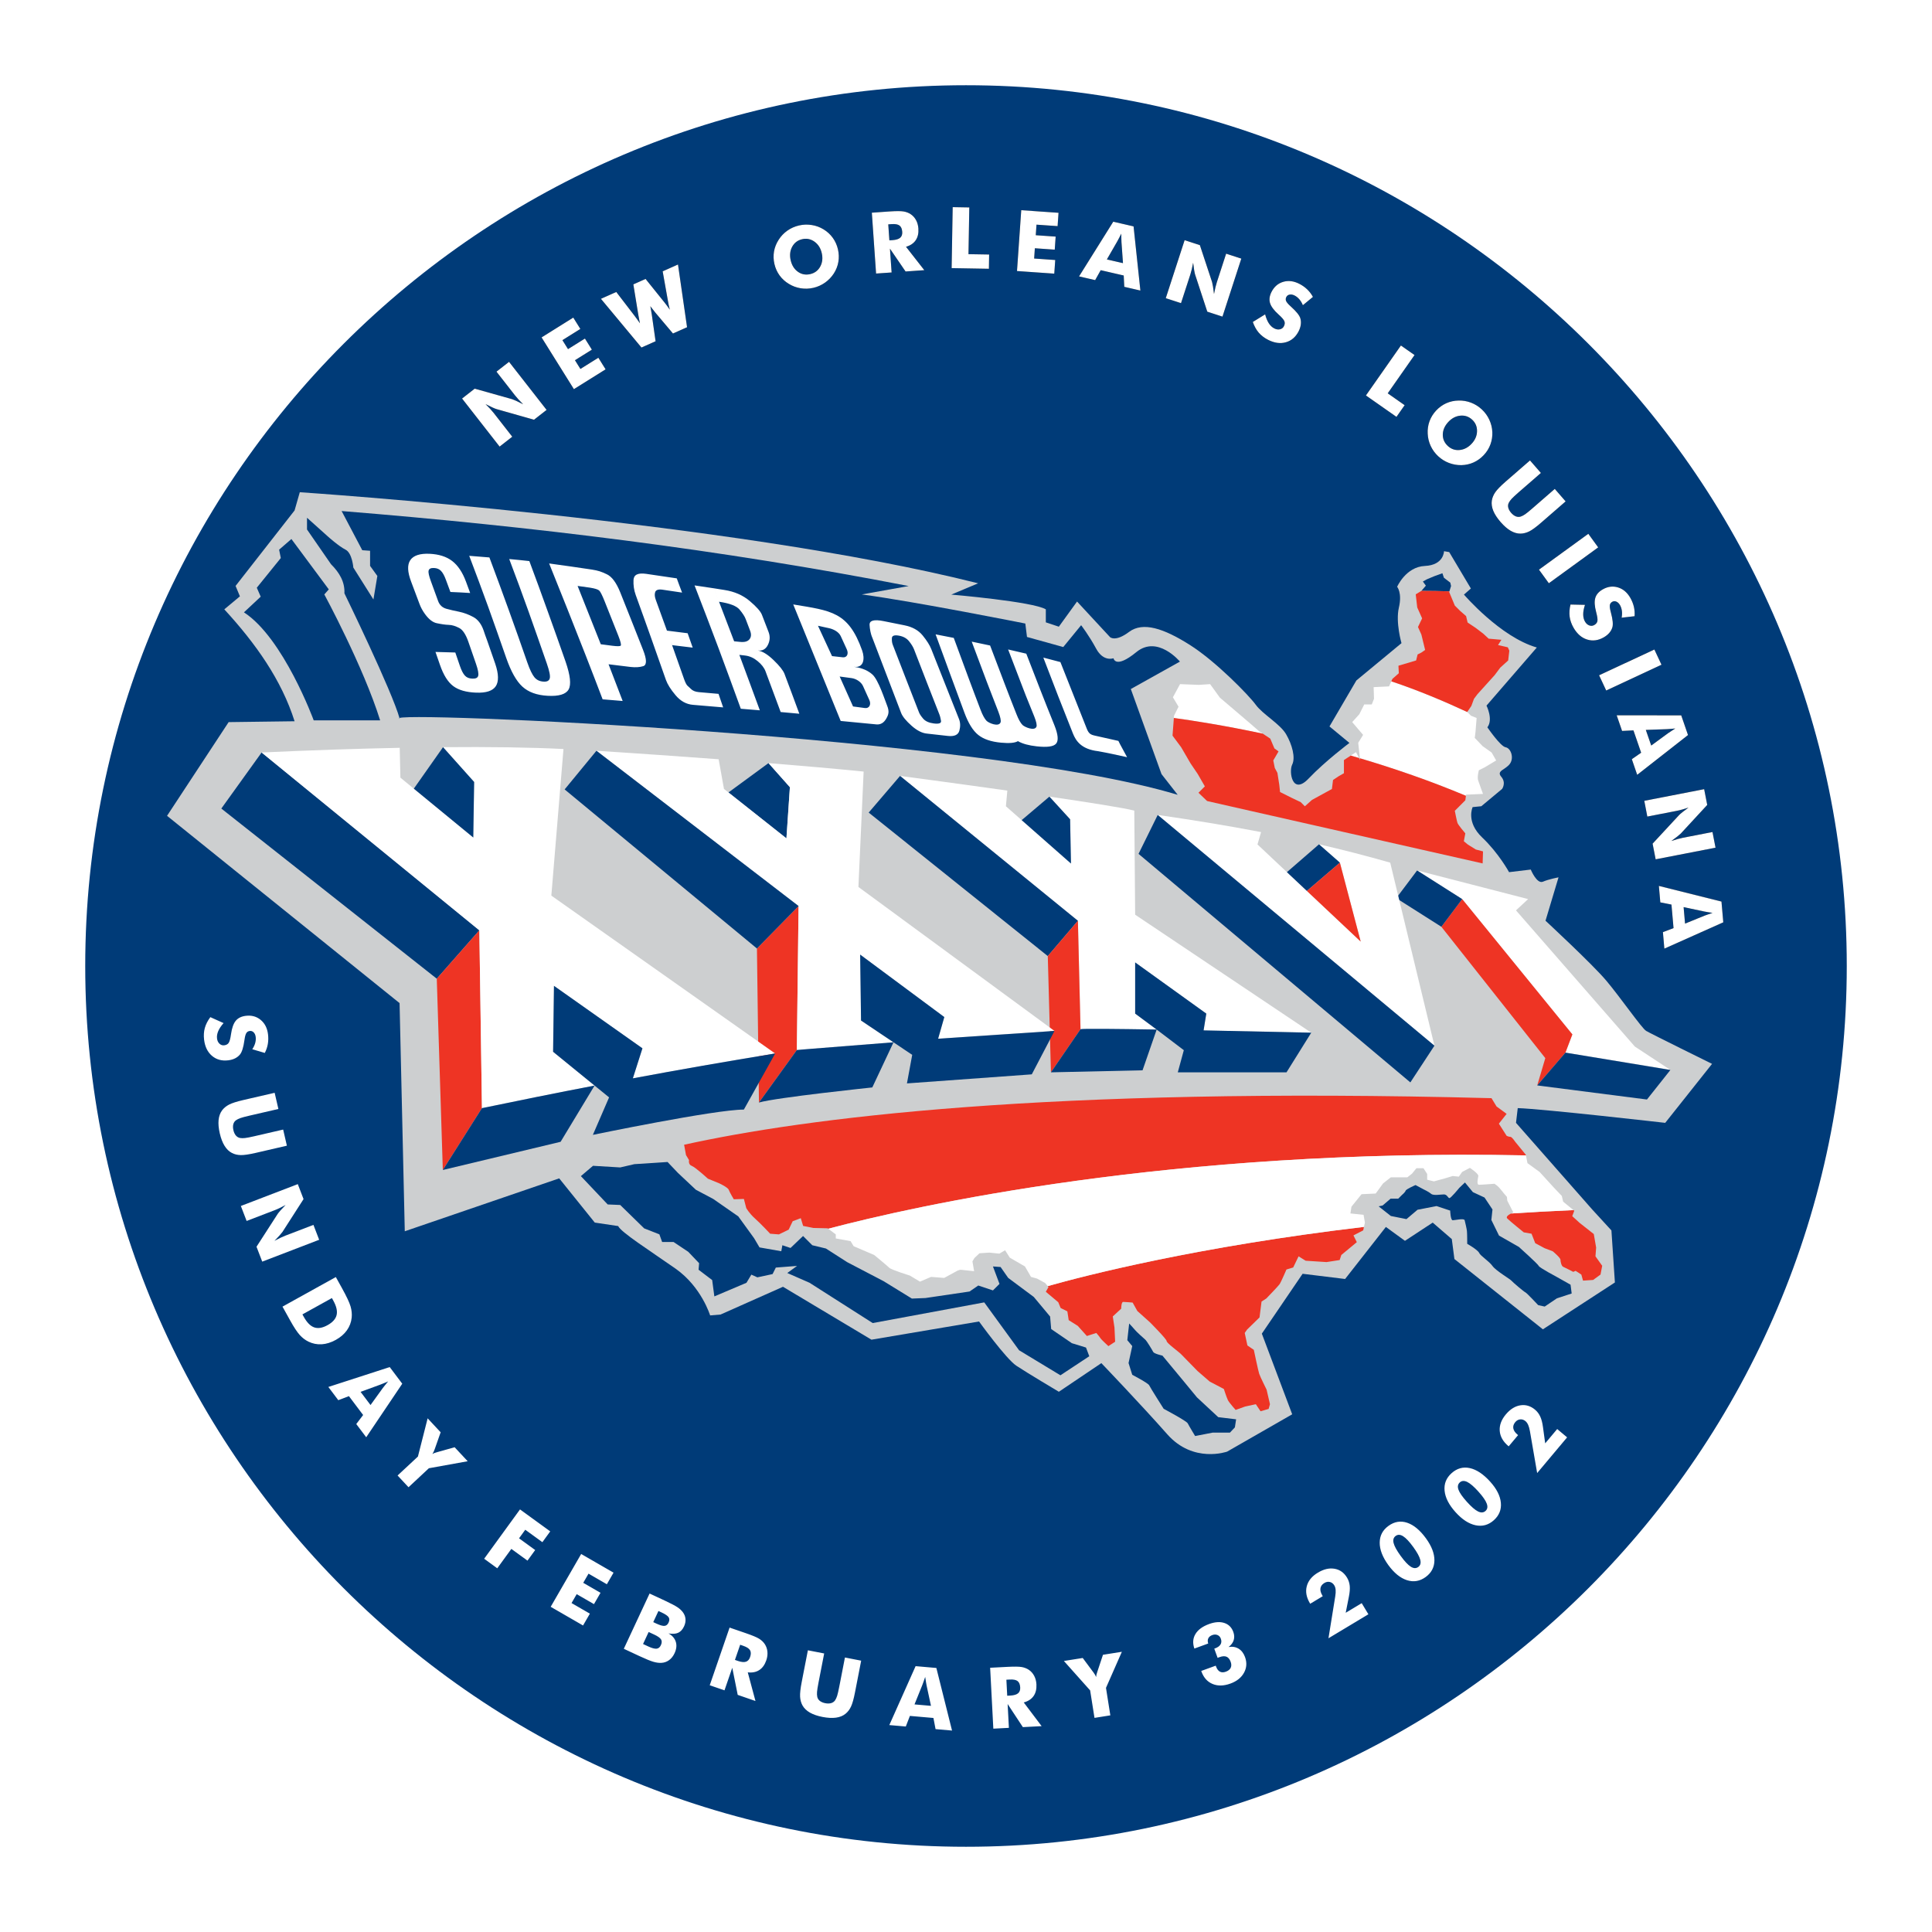 <?xml version="1.0" encoding="utf-8"?>
<!-- Generator: Adobe Illustrator 13.0.0, SVG Export Plug-In . SVG Version: 6.00 Build 14948)  -->
<!DOCTYPE svg PUBLIC "-//W3C//DTD SVG 1.0//EN" "http://www.w3.org/TR/2001/REC-SVG-20010904/DTD/svg10.dtd">
<svg version="1.0" id="Layer_1" xmlns="http://www.w3.org/2000/svg" xmlns:xlink="http://www.w3.org/1999/xlink" x="0px" y="0px"
	 width="192.756px" height="192.756px" viewBox="0 0 192.756 192.756" enable-background="new 0 0 192.756 192.756"
	 xml:space="preserve">
<g>
	<polygon fill-rule="evenodd" clip-rule="evenodd" fill="#FFFFFF" points="0,0 192.756,0 192.756,192.756 0,192.756 0,0 	"/>
	<path fill-rule="evenodd" clip-rule="evenodd" fill="#003B78" d="M96.378,8.504c48.4,0,87.874,39.474,87.874,87.874
		c0,48.399-39.474,87.874-87.874,87.874c-48.4,0-87.874-39.475-87.874-87.874C8.504,47.978,47.978,8.504,96.378,8.504L96.378,8.504
		L96.378,8.504z"/>
	<path fill-rule="evenodd" clip-rule="evenodd" fill="#CDCFD0" d="M22.379,60.795l1.558-1.298l-0.433-1.039l5.886-7.53l0.52-1.818
		c0,0,43.014,2.856,67.681,9.088l-2.683,1.125c0,0,8.136,0.692,9.434,1.471v1.298l1.299,0.433l1.816-2.51l3.289,3.549
		c0,0,0.52,0.519,1.903-0.52c1.386-1.039,3.463-0.346,6.06,1.298s5.885,5.02,6.578,5.972c0.692,0.952,2.423,1.904,3.028,2.942
		c0.606,1.039,0.952,2.337,0.606,3.03c-0.346,0.692,0,3.116,1.645,1.385s4.067-3.549,4.067-3.549l-1.99-1.645l2.683-4.587
		l4.501-3.722c0,0-0.605-2.077-0.26-3.548s-0.174-2.077-0.174-2.077s0.866-1.991,2.77-2.078c1.905-0.086,1.905-1.471,1.905-1.471
		l0.519,0.086l2.164,3.635l-0.692,0.606c0,0,3.635,4.241,7.27,5.28l-5.02,5.798c0,0,0.692,1.385,0.087,2.164
		c0,0,1.298,1.904,1.817,1.99c0.519,0.087,0.866,1.039,0.433,1.645c-0.433,0.606-1.385,0.693-0.865,1.298
		c0.519,0.606,0.086,1.212,0.086,1.212l-2.076,1.73l-0.866,0.087c0,0-0.692,1.471,0.951,3.029c1.645,1.558,2.684,3.461,2.684,3.461
		l2.164-0.259c0,0,0.605,1.471,1.212,1.211c0.605-0.259,1.558-0.433,1.558-0.433l-1.298,4.327c0,0,4.673,4.328,6.058,5.972
		c1.386,1.645,3.549,4.76,3.981,5.02s6.577,3.289,6.577,3.289l-4.673,5.885c0,0-12.117-1.385-14.713-1.471l-0.174,1.471l7.616,8.656
		l1.904,2.076l0.347,5.193l-7.184,4.674l-8.828-7.012l-0.26-1.99l-1.904-1.645l-2.77,1.818l-1.903-1.385l-4.068,5.193l-4.241-0.52
		l-4.067,5.973l3.029,8.047l-6.491,3.723c0,0-3.375,1.211-5.973-1.73c-2.597-2.943-6.577-7.098-6.577-7.098l-4.24,2.857
		c0,0-3.203-1.906-4.241-2.598s-3.722-4.414-3.722-4.414l-10.732,1.816l-8.828-5.279l-6.231,2.771l-1.039,0.086
		c0,0-0.864-2.857-3.461-4.674c-2.597-1.818-5.453-3.635-5.712-4.24l-2.336-0.348l-3.549-4.412l-15.406,5.279l-0.52-22.764
		L16.667,81.394l6.145-9.348l6.578-0.086C28.091,67.849,25.523,64.213,22.379,60.795L22.379,60.795L22.379,60.795z"/>
	<path fill-rule="evenodd" clip-rule="evenodd" fill="#003B78" d="M31.3,71.872c0,0-3.007-8.209-6.961-10.778l1.671-1.564
		l-0.389-0.894l2.394-2.96l-0.167-0.837l1.225-1.062l3.73,5.026l-0.445,0.502c0,0,3.898,7.205,5.569,12.566H31.3L31.3,71.872
		L31.3,71.872z"/>
	<path fill-rule="evenodd" clip-rule="evenodd" fill="#003B78" d="M34.362,59.195c0,0,4.79,9.829,5.513,12.509
		c-2.141-0.856,58.15,1.707,77.623,7.595l-1.614-2.066l-3.062-8.489l4.899-2.736c0,0-2.228-2.681-4.344-0.95
		s-2.283,0.615-2.283,0.615s-1.002,0.391-1.726-0.95c-0.725-1.34-1.504-2.346-1.504-2.346l-1.782,2.178l-3.619-1.005l-0.167-1.34
		c0,0-10.915-2.178-16.316-2.904l4.678-0.837c-18.859-3.667-37.717-5.96-56.575-7.483l2.06,3.909l0.78,0.056v1.508l0.725,1.005
		l-0.391,2.346l-2.005-3.184c0,0-0.111-1.452-0.779-1.787c-0.668-0.335-1.727-1.285-1.727-1.285l-2.116-1.898v1.172l2.394,3.463
		C33.862,57.128,34.418,58.06,34.362,59.195L34.362,59.195L34.362,59.195z"/>
	<path fill-rule="evenodd" clip-rule="evenodd" fill="#FFFFFF" d="M141.384,86.846l4.5,2.856l10.992,13.5l-0.692,1.818
		c0,0,9.693,1.559,10.472,1.73l-3.548-2.336L151.25,90.827l1.212-1.125L141.384,86.846L141.384,86.846L141.384,86.846z"/>
	<polygon fill-rule="evenodd" clip-rule="evenodd" fill="#EE3424" points="143.806,92.465 145.884,89.703 156.876,103.203 
		156.184,105.021 153.368,108.293 154.176,105.57 143.806,92.465 143.806,92.465 	"/>
	<polygon fill-rule="evenodd" clip-rule="evenodd" fill="#003B78" points="141.384,86.846 139.306,89.609 143.806,92.465 
		145.884,89.703 141.384,86.846 141.384,86.846 	"/>
	<polygon fill-rule="evenodd" clip-rule="evenodd" fill="#003B78" points="166.655,106.752 156.184,105.021 153.368,108.293 
		164.317,109.699 166.655,106.752 166.655,106.752 	"/>
	<polygon fill-rule="evenodd" clip-rule="evenodd" fill="#003B78" points="57.954,117.342 60.63,120.168 61.879,120.221 
		64.268,122.555 65.788,123.152 66.06,123.912 67.199,123.912 68.666,124.891 69.751,126.029 69.697,126.682 71.054,127.713 
		71.271,129.342 74.475,127.984 74.963,127.17 75.56,127.441 77.08,127.115 77.405,126.465 79.523,126.301 78.546,127.008 
		80.772,127.984 87.07,132.002 98.198,129.939 101.674,134.717 105.799,137.213 108.678,135.312 108.351,134.445 106.939,134.01 
		104.877,132.6 104.769,131.35 103.14,129.396 100.588,127.496 99.828,126.41 99.067,126.355 99.719,128.094 99.067,128.744 
		97.602,128.256 96.733,128.854 92.335,129.504 90.979,129.559 88.155,127.822 84.518,125.922 82.4,124.564 81.043,124.238 
		80.121,123.316 78.872,124.51 78.057,124.238 77.949,124.836 75.777,124.455 75.234,123.533 73.66,121.361 71.163,119.623 
		69.425,118.701 67.634,117.018 66.602,115.932 63.291,116.148 61.879,116.475 59.165,116.312 57.954,117.342 57.954,117.342 	"/>
	<path fill-rule="evenodd" clip-rule="evenodd" fill="#003B78" d="M112.657,132.045l-0.185,1.664l0.492,0.588l-0.369,1.695
		l0.369,1.172c0,0,1.599,0.832,1.691,1.049c0.092,0.215,1.445,2.344,1.445,2.344s2.275,1.203,2.398,1.449
		c0.123,0.248,0.738,1.266,0.738,1.266l1.753-0.34h1.723l0.492-0.523l0.123-0.803l-1.784-0.217l-2.122-1.973l-1.322-1.604
		l-2.122-2.561c0,0-0.83-0.184-0.923-0.369c-0.092-0.186-0.646-1.111-0.799-1.234s-0.893-0.801-1.015-0.957
		C113.118,132.537,112.657,132.045,112.657,132.045L112.657,132.045L112.657,132.045z"/>
	<path fill-rule="evenodd" clip-rule="evenodd" fill="#003B78" d="M137.547,120.357l1.218,0.963l1.558,0.312l1.105-0.936
		l1.897-0.367l1.36,0.453c0,0,0.027,0.963,0.254,0.963c0.228,0,1.133-0.227,1.19,0c0.057,0.227,0.197,0.82,0.227,1.076
		c0.028,0.256,0.028,1.275,0.028,1.275s1.048,0.594,1.189,0.904c0.142,0.312,0.991,0.824,1.331,1.305s1.757,1.303,1.897,1.473
		c0.143,0.17,1.247,1.105,1.389,1.162c0.141,0.057,1.274,1.273,1.274,1.273l0.651,0.143l1.218-0.822l1.473-0.482l-0.112-0.877
		l-1.36-0.766c0,0-1.756-0.934-1.812-1.104s-1.982-1.898-1.982-1.898l-1.983-1.133l-0.764-1.557l0.112-1.049l-0.793-1.189
		l-1.161-0.539l-0.793-0.963l-0.567,0.539c0,0-0.849,1.047-0.99,1.02c-0.143-0.029-0.228-0.369-0.539-0.369
		c-0.311,0-1.047,0.143-1.273-0.057c-0.228-0.199-0.766-0.453-0.766-0.453l-0.794-0.424c0,0-0.934,0.396-0.99,0.566
		s-0.368,0.424-0.368,0.424l-0.369,0.369h-0.764l-0.794,0.68L137.547,120.357L137.547,120.357L137.547,120.357z"/>
	<path fill-rule="evenodd" clip-rule="evenodd" fill="#EE3424" d="M68.254,114.211l0.188,1.029l0.303,0.506
		c0,0-0.101,0.438,0.269,0.572c0.369,0.135,1.611,1.279,1.611,1.279l1.075,0.438c0,0,0.907,0.406,1.008,0.674
		c0.1,0.27,0.503,0.943,0.503,0.943l1.007-0.033l0.235,0.91c0,0,0.302,0.537,0.873,1.043s1.512,1.516,1.512,1.516l0.873,0.068
		l0.974-0.473l0.403-0.842l0.806-0.303l0.235,0.773l1.007,0.203l1.444,0.033l0.057,0.043c8.601-2.271,34.177-8.041,69.605-7.318
		l-0.013-0.066l-1.074-1.312c0,0-0.303-0.473-0.471-0.473c-0.167,0-0.368-0.102-0.368-0.102l-0.773-1.211l0.773-0.977l-1.008-0.742
		l-0.499-0.824C104.267,108.396,80.213,111.572,68.254,114.211L68.254,114.211L68.254,114.211z"/>
	<path fill-rule="evenodd" clip-rule="evenodd" fill="#EE3424" d="M104.533,128.316l0.077,0.094l-0.269,0.471l1.242,1.043
		l0.235,0.574l0.672,0.336l0.134,0.877l0.907,0.572l0.906,1.01l0.94-0.303c0,0,0.302,0.336,0.403,0.506
		c0.101,0.168,0.806,0.807,0.806,0.807l0.672-0.438l-0.067-1.414l-0.168-1.111l0.84-0.775c0,0,0-0.674,0.201-0.674
		s0.94,0.068,0.94,0.068l0.47,0.842l1.242,1.111c0,0,1.68,1.684,1.68,1.885c0,0.203,1.142,1.012,1.444,1.314
		s1.646,1.684,1.646,1.684l1.209,1.045l1.41,0.74c0,0,0.27,0.842,0.403,1.111c0.135,0.27,0.772,0.977,0.772,0.977l0.94-0.336
		l1.074-0.236l0.471,0.707l0.806-0.234l0.134-0.473l-0.335-1.447c0,0-0.638-1.281-0.739-1.584c-0.101-0.303-0.537-2.391-0.537-2.391
		l-0.639-0.438l-0.268-1.246l0.234-0.338l1.242-1.211l0.202-1.584l0.47-0.303c0,0,1.209-1.246,1.344-1.447
		c0.133-0.203,0.671-1.449,0.671-1.449l0.673-0.203l0.536-1.111l0.705,0.439l2.083,0.135l1.31-0.203l0.167-0.506l1.545-1.279
		l-0.335-0.674l0.973-0.504l0.075-0.344C119.458,124.373,108.29,127.256,104.533,128.316L104.533,128.316L104.533,128.316
		L104.533,128.316z M150.759,121.07c-0.237,0.121-0.553,0.324-0.376,0.502c0.269,0.27,1.646,1.381,1.646,1.381l0.772,0.135
		l0.369,0.943l0.94,0.504l0.806,0.305c0,0,0.772,0.639,0.772,0.842s0.102,0.639,0.27,0.707c0.167,0.066,1.007,0.506,1.007,0.506
		l0.235-0.102l0.571,0.371l0.168,0.605l1.006-0.068l0.739-0.537l0.168-0.877l-0.672-0.943l0.067-0.875l-0.234-1.348l-1.41-1.111
		l-0.74-0.674l0.202-0.537l-0.079-0.066C154.857,120.824,152.781,120.939,150.759,121.07L150.759,121.07L150.759,121.07z"/>
	<path fill-rule="evenodd" clip-rule="evenodd" fill="#FFFFFF" d="M82.637,122.592l0.749,0.564v0.404l1.479,0.27l0.302,0.504
		l2.048,0.875c0,0,1.31,1.078,1.512,1.279c0.201,0.203,2.048,0.775,2.048,0.775l1.007,0.607l1.108-0.473l1.31,0.102l1.175-0.639
		c0,0,0.303-0.203,0.538-0.17c0.235,0.033,1.275,0.135,1.275,0.135l-0.168-0.977l0.202-0.338l0.503-0.471l0.974-0.066l1.008,0.102
		l0.57-0.338l0.47,0.74l1.512,0.877l0.604,1.043l0.604,0.168l0.807,0.439l0.258,0.311c3.757-1.061,14.925-3.943,31.551-5.908
		l0.094-0.432l-0.135-0.775l-1.31-0.135l0.102-0.672l1.007-1.248l1.411-0.066l0.737-1.01l0.772-0.607h1.646l0.472-0.369l0.436-0.539
		h0.705l0.369,0.572v0.572l0.672,0.168l1.108-0.303l0.772-0.234l0.604,0.066l0.335-0.473l0.772-0.404c0,0,0.874,0.574,0.84,0.811
		c-0.033,0.234-0.201,0.875,0.067,0.875s1.545-0.102,1.545-0.102s0.369,0.236,0.57,0.506c0.202,0.268,0.673,0.809,0.673,0.809
		l0.033,0.369l0.604,1.18c0,0-0.104,0.039-0.229,0.104c2.022-0.131,4.099-0.246,6.228-0.338l-1.028-0.844l-0.135-0.572l-0.772-0.809
		l-1.444-1.584l-1.209-0.875l-0.155-0.775C116.814,114.551,91.238,120.32,82.637,122.592L82.637,122.592L82.637,122.592z"/>
	<path fill-rule="evenodd" clip-rule="evenodd" fill="#FFFFFF" d="M117.115,71.631l0.018-0.225l0.45-0.9l-0.562-0.938l0.712-1.313
		l1.876,0.075l1.125-0.075l0.975,1.351l1.763,1.5l1.275,1.088l0.862,0.75l0.38,0.253C122.095,72.369,118.954,71.882,117.115,71.631
		L117.115,71.631L117.115,71.631L117.115,71.631z M134.766,75.384l0.52-0.34l0.304,0.581
		C135.313,75.543,135.039,75.463,134.766,75.384L134.766,75.384L134.766,75.384L134.766,75.384z M135.678,75.651l-0.168-1.544
		l0.487-0.788l-1.087-1.275l0.712-0.788l0.488-0.975h0.75l0.225-0.562l-0.037-1.163l1.537-0.075l0.228-0.504
		c2.713,0.906,5.364,2.031,7.58,3.061l0.369,0.369l0.562,0.225l-0.113,1.387l-0.074,0.601l0.787,0.825l0.9,0.638l0.449,0.788
		l-1.124,0.675l-0.601,0.3c0,0-0.188,0.675-0.074,1.013c0.111,0.337,0.487,1.35,0.487,1.35l-1.688,0.075l-0.016,0.114
		C142.689,77.898,139.094,76.664,135.678,75.651L135.678,75.651L135.678,75.651z"/>
	<path fill-rule="evenodd" clip-rule="evenodd" fill="#003B78" d="M144.608,58.996c-0.94-0.028-1.872-0.043-2.794-0.045l0.446-0.521
		l-0.3-0.413l0.412-0.225l0.713-0.3l0.824-0.3l0.15,0.45l0.639,0.488l0.074,0.337L144.608,58.996L144.608,58.996L144.608,58.996z"/>
	<path fill-rule="evenodd" clip-rule="evenodd" fill="#EE3424" d="M120.434,79.919l-0.863-0.825l0.638-0.637l-0.713-1.238
		l-0.712-1.05l-0.938-1.613l-0.863-1.162l0.133-1.763c1.839,0.251,4.979,0.737,8.873,1.565l0.745,0.498l0.413,0.975l0.413,0.3
		l-0.525,0.9l0.15,0.75l0.262,0.487l0.188,1.201l0.075,0.712l1.2,0.6l0.863,0.412l0.412,0.413l0.713-0.638l1.987-1.087l0.112-0.9
		l0.562-0.375l0.525-0.3v-1.312l0.681-0.447c0.273,0.079,0.548,0.159,0.823,0.241l0.108,0.207l-0.02-0.181
		c3.416,1.013,7.012,2.248,10.58,3.745l-0.06,0.448l-1.05,1.05c0,0,0.188,0.975,0.263,1.2c0.075,0.225,0.787,1.05,0.787,1.05
		l-0.149,0.787l0.412,0.338l0.787,0.487l0.714,0.188l-0.038,1.2C147.924,86.145,120.396,79.919,120.434,79.919L120.434,79.919
		L120.434,79.919L120.434,79.919z M138.812,67.977l0.11-0.246l0.638-0.562l-0.037-0.75l1.763-0.525l0.149-0.6l0.375-0.187
		l0.375-0.262l-0.375-1.538l-0.338-0.75l0.413-0.863l-0.487-1.088l-0.15-1.312l0.562-0.338l0.004-0.004
		c0.922,0.002,1.854,0.018,2.794,0.045l-0.022,0.071l0.562,1.351l0.525,0.525l0.6,0.525l0.15,0.638l0.787,0.525l0.788,0.6
		l0.525,0.488l1.274,0.112l-0.338,0.525l0.976,0.225l0.15,0.337l-0.112,0.975l-0.788,0.713l-0.562,0.75l-1.726,1.913l-0.337,0.45
		l-0.263,0.713l-0.412,0.6l0.006,0.007C144.177,70.007,141.525,68.882,138.812,67.977L138.812,67.977L138.812,67.977z"/>
	<path fill-rule="evenodd" clip-rule="evenodd" fill="#FFFFFF" d="M104.094,65.608l1.702,0.446l2.626,6.633
		c0.199,0.503,0.379,0.609,0.812,0.707l2.349,0.526c0.126,0.294,0.727,1.341,0.866,1.625c-0.982-0.218-1.906-0.421-2.883-0.597
		c-1.678-0.193-2.22-1.02-2.52-1.769c-0.487-1.22-0.974-2.452-1.461-3.7C105.09,68.212,104.592,66.919,104.094,65.608
		L104.094,65.608L104.094,65.608L104.094,65.608z M98.782,64.402c0.492,1.31,0.996,2.604,1.478,3.889
		c0.477,1.268,0.672,1.724,1.154,2.962c0.207,0.53,0.408,0.887,0.604,1.08c0.218,0.214,1.193,0.627,1.386,0.179
		c0.066-0.157-0.003-0.49-0.211-1.018c-0.476-1.21-0.678-1.634-1.147-2.875c-0.476-1.254-0.971-2.53-1.465-3.822
		c0.604,0.142,1.202,0.28,1.812,0.421c0.473,1.221,0.94,2.421,1.405,3.622c0.46,1.184,0.93,2.348,1.393,3.499
		c0.378,0.94,0.433,1.556,0.177,1.854c-0.256,0.3-0.899,0.384-1.938,0.269c-0.78-0.086-1.404-0.251-1.87-0.517
		c-0.309,0.184-0.88,0.228-1.694,0.151c-0.978-0.093-1.729-0.342-2.266-0.772c-0.539-0.432-0.988-1.169-1.372-2.199
		c-0.475-1.275-0.951-2.56-1.425-3.856c-0.479-1.311-0.971-2.641-1.458-3.979c0.604,0.119,1.202,0.236,1.812,0.354
		c0.499,1.359,1.003,2.706,1.49,4.038c0.485,1.323,0.69,1.821,1.175,3.113c0.211,0.564,0.422,0.933,0.61,1.125
		c0.223,0.225,1.208,0.637,1.393,0.156c0.061-0.161-0.009-0.521-0.217-1.067c-0.48-1.263-0.683-1.733-1.169-3.023
		c-0.492-1.307-0.991-2.632-1.49-3.97C97.562,64.144,98.179,64.275,98.782,64.402L98.782,64.402L98.782,64.402L98.782,64.402z
		 M92.52,73.195c-0.492-0.035-1.02-0.297-1.574-0.789c-0.557-0.496-0.904-0.921-1.039-1.274c-0.515-1.351-1.047-2.717-1.567-4.091
		c-0.526-1.389-1.068-2.79-1.609-4.206c0.093,0.262,0.194,0.522,0.295,0.78c-0.159-0.399-0.242-0.819-0.268-1.264
		c-0.024-0.447,0.441-0.575,1.401-0.381c0.692,0.14,1.385,0.28,2.078,0.417c0.787,0.157,1.395,0.491,1.819,1.014
		c0.419,0.515,0.706,0.97,0.859,1.362c0.467,1.193,0.935,2.369,1.401,3.538c0.459,1.155,0.912,2.299,1.364,3.438
		c0.14,0.353,0.151,0.742,0.036,1.162c-0.117,0.423-0.506,0.596-1.163,0.522C93.869,73.347,93.198,73.271,92.52,73.195L92.52,73.195
		L92.52,73.195L92.52,73.195z M91.683,71.057c0.058,0.164,0.194,0.377,0.418,0.639s0.578,0.422,1.061,0.483
		c0.527,0.066,0.765-0.023,0.722-0.266c-0.015-0.083-0.032-0.177-0.058-0.287c-0.024-0.107-0.052-0.214-0.093-0.321
		c-0.42-1.066-0.839-2.142-1.263-3.224c-0.427-1.089-0.846-2.195-1.277-3.296c-0.102-0.259-0.269-0.526-0.499-0.811
		c-0.231-0.287-0.556-0.469-0.975-0.549c-0.476-0.091-0.725-0.012-0.736,0.244c-0.01,0.251,0.014,0.466,0.08,0.639
		c0.439,1.145,0.885,2.284,1.321,3.413C90.814,68.837,91.256,69.954,91.683,71.057L91.683,71.057L91.683,71.057L91.683,71.057z
		 M69.296,58.407c0.635,0.089,1.278,0.186,1.928,0.288c0.34,0.888,0.683,1.783,1.018,2.66c0.336,0.88,0.679,1.758,1.003,2.628
		c0.188,0.02,0.376,0.034,0.578,0.057c0.217,0.024,0.412,0.016,0.57-0.024c0.159-0.041,0.279-0.119,0.369-0.221
		c0.191-0.221,0.22-0.515,0.064-0.903c-0.148-0.371-0.287-0.749-0.426-1.119c-0.056-0.15-0.132-0.294-0.238-0.454
		c-0.103-0.154-0.225-0.324-0.383-0.509c-0.304-0.358-0.988-0.621-2.042-0.775c-0.172-0.448-0.339-0.892-0.512-1.34
		c0.347,0.054,0.7,0.112,1.04,0.165c1.01,0.156,1.847,0.522,2.533,1.101c0.679,0.573,1.085,1.032,1.22,1.377
		c0.225,0.578,0.447,1.151,0.664,1.722c0.165,0.435,0.142,0.863-0.072,1.289c-0.212,0.422-0.548,0.608-1.018,0.553
		c0.456,0.055,0.983,0.375,1.588,0.957c0.6,0.576,0.959,1.034,1.09,1.376c0.505,1.331,0.996,2.66,1.479,3.974
		c-0.62-0.055-1.241-0.113-1.862-0.17c-0.498-1.339-1.004-2.693-1.509-4.056c-0.136-0.369-0.408-0.709-0.794-1.026
		c-0.385-0.316-0.793-0.503-1.249-0.556c-0.187-0.022-0.39-0.045-0.57-0.065c0.34,0.933,0.691,1.86,1.032,2.785
		c0.337,0.916,0.672,1.837,1.011,2.747c-0.643-0.051-1.271-0.103-1.898-0.156c-0.729-2.006-1.469-4.029-2.23-6.068
		C70.909,62.581,70.105,60.498,69.296,58.407L69.296,58.407L69.296,58.407L69.296,58.407z M46.814,55.454
		c0.678,0.055,1.343,0.108,2.014,0.162c0.65,1.762,1.315,3.515,1.935,5.259c0.616,1.734,1.249,3.467,1.84,5.2
		c0.261,0.763,0.516,1.258,0.722,1.503c0.213,0.253,0.505,0.403,0.901,0.428c0.354,0.022,0.553-0.085,0.621-0.318
		c0.07-0.236-0.027-0.728-0.288-1.479c-0.597-1.717-1.202-3.451-1.819-5.183c-0.624-1.747-1.271-3.499-1.935-5.25
		c0.664,0.057,1.343,0.131,2.007,0.203c0.634,1.694,1.248,3.38,1.848,5.055c0.597,1.67,1.198,3.329,1.769,4.982
		c0.469,1.362,0.572,2.29,0.302,2.77c-0.272,0.486-0.981,0.698-2.107,0.633c-1.076-0.062-1.9-0.363-2.505-0.914
		c-0.6-0.546-1.139-1.503-1.617-2.874c-0.583-1.675-1.176-3.367-1.783-5.056C48.107,58.873,47.464,57.171,46.814,55.454
		L46.814,55.454L46.814,55.454L46.814,55.454z M46.496,58.045c0.136,0.371,0.268,0.748,0.412,1.119
		c-0.657-0.041-1.307-0.078-1.971-0.103c-0.152-0.41-0.304-0.822-0.455-1.229c-0.152-0.414-0.317-0.708-0.498-0.889
		c-0.173-0.173-0.397-0.261-0.687-0.273c-0.317-0.013-0.488,0.074-0.533,0.258c-0.048,0.191,0.037,0.542,0.23,1.071
		c0.24,0.655,0.482,1.312,0.715,1.963c0.142,0.396,0.417,0.659,0.822,0.775c0.36,0.103,0.795,0.199,1.279,0.298
		c0.476,0.098,0.954,0.279,1.407,0.523c0.456,0.245,0.801,0.69,1.025,1.323c0.057,0.163,0.116,0.326,0.166,0.487
		c0.072,0.191,0.137,0.385,0.209,0.574c0.268,0.762,0.536,1.519,0.794,2.284c0.347,1.027,0.361,1.779,0.05,2.243
		c-0.31,0.463-0.96,0.676-1.963,0.637c-0.981-0.038-1.745-0.253-2.281-0.656c-0.539-0.406-0.973-1.111-1.321-2.112
		c-0.15-0.432-0.304-0.86-0.448-1.294c0.657,0.018,1.314,0.036,1.978,0.057c0.152,0.444,0.301,0.89,0.456,1.332
		c0.155,0.449,0.318,0.778,0.505,0.977c0.182,0.194,0.418,0.285,0.736,0.297c0.332,0.014,0.525-0.072,0.584-0.27
		c0.063-0.211-0.013-0.616-0.217-1.209c-0.251-0.729-0.507-1.458-0.758-2.188c-0.253-0.737-0.562-1.199-0.909-1.383
		c-0.188-0.099-0.362-0.17-0.535-0.225c-0.174-0.056-0.354-0.086-0.549-0.09c-0.144-0.003-0.317-0.021-0.52-0.049
		c-0.208-0.029-0.424-0.073-0.628-0.113c-0.396-0.077-0.789-0.366-1.19-0.916c-0.255-0.348-0.428-0.688-0.549-1.014
		c-0.275-0.741-0.558-1.487-0.837-2.23c-0.355-0.944-0.399-1.651-0.086-2.125c0.314-0.475,0.975-0.69,1.941-0.643
		c0.917,0.045,1.665,0.277,2.238,0.715C45.678,56.401,46.149,57.099,46.496,58.045L46.496,58.045L46.496,58.045L46.496,58.045z
		 M68.051,59.123c-0.65-0.096-1.307-0.193-1.949-0.289c-0.404-0.06-0.663,0.018-0.737,0.246c-0.078,0.238-0.033,0.505,0.072,0.791
		c0.374,1.018,0.744,2.035,1.105,3.048c0.686,0.09,1.371,0.174,2.064,0.26c0.165,0.479,0.339,0.957,0.505,1.434
		c-0.679-0.08-1.372-0.162-2.05-0.246c-0.042-0.113-0.085-0.229-0.127-0.343c0.438,1.241,0.876,2.481,1.311,3.713
		c0.12,0.34,0.234,0.574,0.347,0.682c0.111,0.107,0.226,0.194,0.331,0.306c0.17,0.18,0.434,0.299,0.802,0.33
		c0.649,0.054,1.307,0.114,1.963,0.172c0.152,0.453,0.303,0.902,0.461,1.35c-1.003-0.088-2.007-0.175-3.01-0.255
		c-0.664-0.054-1.241-0.372-1.732-0.953c-0.498-0.588-0.813-1.099-0.968-1.534c-0.494-1.391-0.976-2.79-1.48-4.197
		c-0.506-1.417-1.011-2.842-1.53-4.265c-0.181-0.494-0.248-0.996-0.224-1.507c0.025-0.519,0.434-0.732,1.263-0.613
		c1.011,0.145,2.036,0.3,3.053,0.451C67.697,58.176,67.863,58.649,68.051,59.123L68.051,59.123L68.051,59.123L68.051,59.123z
		 M57.627,58.459c0.777,1.944,1.546,3.885,2.313,5.818c0.383,0.052,0.774,0.102,1.157,0.151c0.528,0.068,0.802,0.053,0.842-0.027
		c0.046-0.092-0.026-0.407-0.242-0.956c-0.458-1.155-0.919-2.31-1.378-3.466c-0.235-0.593-0.417-0.945-0.533-1.057
		c-0.12-0.115-0.439-0.215-0.931-0.292C58.447,58.565,58.034,58.511,57.627,58.459L57.627,58.459L57.627,58.459L57.627,58.459z
		 M54.787,56.217c1.418,0.197,2.836,0.391,4.266,0.61c0.299,0.046,0.547,0.102,0.766,0.169c0.211,0.066,0.464,0.173,0.735,0.304
		c0.494,0.236,0.938,0.831,1.327,1.796c0.772,1.922,1.521,3.834,2.273,5.732c0.385,0.976,0.388,1.52,0.024,1.635
		c-0.182,0.058-0.383,0.089-0.577,0.101c-0.203,0.013-0.43,0.008-0.689-0.021c-0.734-0.085-1.47-0.181-2.196-0.269
		c0.471,1.223,0.94,2.444,1.408,3.664l-1.999-0.166c-0.56-1.467-1.124-2.938-1.701-4.412C57.239,62.335,56.029,59.289,54.787,56.217
		L54.787,56.217L54.787,56.217L54.787,56.217z M83.875,71.93c1.548,0.151,1.421,0.137,3.561,0.343
		c0.411,0.039,0.74-0.151,0.982-0.568c0.241-0.418,0.325-0.716,0.093-1.298c-0.232-0.582-0.865-2.558-1.464-3.107
		c-0.6-0.548-1.387-0.709-1.849-0.774c1.009,0.14,1.099-0.839,0.817-1.632c-1.373-3.867-3.077-3.956-6.874-4.589L83.875,71.93
		L83.875,71.93L83.875,71.93L83.875,71.93z M81.609,62.433l1.092,0.238c0.425,0.092,0.976,0.353,1.178,0.791l0.607,1.325
		c0.201,0.439,0.025,0.839-0.407,0.792l-1.068-0.119L81.609,62.433L81.609,62.433L81.609,62.433L81.609,62.433z M83.774,67.496
		l1.188,0.159c0.431,0.057,0.946,0.358,1.142,0.792l0.634,1.403c0.197,0.434-0.01,0.849-0.441,0.792l-1.188-0.158L83.774,67.496
		L83.774,67.496L83.774,67.496z"/>
	<path fill-rule="evenodd" clip-rule="evenodd" d="M49.847,44.558l-3.745-4.794l1.261-0.986l3.735,1.052
		c0.074,0.023,0.21,0.08,0.408,0.169c0.199,0.089,0.428,0.202,0.687,0.336c-0.181-0.179-0.337-0.341-0.471-0.487
		c-0.133-0.145-0.247-0.278-0.34-0.398l-1.85-2.367l1.254-0.98l3.746,4.794l-1.254,0.98l-3.744-1.063
		c-0.075-0.021-0.212-0.076-0.411-0.166c-0.197-0.09-0.424-0.2-0.679-0.333c0.184,0.181,0.343,0.344,0.475,0.49
		c0.133,0.145,0.247,0.278,0.341,0.397l1.85,2.368L49.847,44.558L49.847,44.558L49.847,44.558z"/>
	<polygon fill-rule="evenodd" clip-rule="evenodd" points="57.257,38.825 54.034,33.666 57.196,31.691 57.902,32.822 56.112,33.941 
		56.671,34.836 58.358,33.781 59.051,34.888 57.363,35.943 57.906,36.812 59.697,35.693 60.419,36.85 57.257,38.825 57.257,38.825 	
		"/>
	<path fill-rule="evenodd" clip-rule="evenodd" d="M64.408,27.832l1.874,2.332c0.086,0.104,0.171,0.214,0.256,0.33
		c0.085,0.118,0.18,0.253,0.286,0.406c-0.05-0.214-0.091-0.392-0.121-0.531c-0.03-0.141-0.053-0.261-0.067-0.363l-0.524-2.932
		l1.53-0.681l0.901,6.256l-1.402,0.625l-1.744-2.067c-0.062-0.073-0.177-0.217-0.343-0.434c-0.074-0.098-0.132-0.173-0.175-0.227
		c0.011,0.058,0.028,0.142,0.047,0.248c0.051,0.271,0.083,0.464,0.099,0.579l0.38,2.673l-1.409,0.627l-4.042-4.859l1.531-0.681
		l1.821,2.374c0.09,0.123,0.182,0.246,0.272,0.37c0.089,0.124,0.179,0.251,0.269,0.385c-0.024-0.116-0.05-0.239-0.074-0.368
		c-0.025-0.127-0.06-0.31-0.102-0.55l-0.485-2.967L64.408,27.832L64.408,27.832L64.408,27.832z"/>
	<path fill-rule="evenodd" clip-rule="evenodd" d="M83.6,24.878c0.098,0.425,0.112,0.842,0.041,1.251
		c-0.07,0.408-0.221,0.794-0.452,1.159c-0.236,0.36-0.529,0.666-0.881,0.912c-0.352,0.249-0.738,0.42-1.156,0.516
		c-0.424,0.098-0.847,0.114-1.271,0.044c-0.424-0.068-0.816-0.214-1.177-0.437c-0.373-0.224-0.683-0.505-0.927-0.844
		c-0.243-0.338-0.416-0.719-0.511-1.139c-0.099-0.424-0.112-0.841-0.04-1.251c0.07-0.41,0.225-0.797,0.462-1.162
		c0.227-0.36,0.516-0.664,0.867-0.911c0.351-0.247,0.737-0.42,1.162-0.518c0.421-0.096,0.845-0.112,1.271-0.043
		c0.427,0.068,0.822,0.214,1.186,0.437c0.365,0.223,0.669,0.504,0.915,0.841C83.33,24.072,83.503,24.453,83.6,24.878L83.6,24.878
		L83.6,24.878L83.6,24.878z M80.835,27.347c0.448-0.104,0.78-0.353,0.997-0.749c0.218-0.397,0.267-0.847,0.152-1.348
		c-0.115-0.497-0.359-0.877-0.732-1.141c-0.374-0.262-0.78-0.343-1.22-0.243c-0.448,0.104-0.782,0.355-0.998,0.753
		c-0.217,0.397-0.269,0.846-0.152,1.345c0.117,0.508,0.358,0.891,0.722,1.15C79.969,27.376,80.378,27.454,80.835,27.347
		L80.835,27.347L80.835,27.347z"/>
	<path fill-rule="evenodd" clip-rule="evenodd" d="M87.406,27.29l-0.425-6.067l1.729-0.121c0.676-0.047,1.149-0.05,1.42-0.006
		c0.271,0.043,0.51,0.132,0.713,0.264c0.229,0.152,0.412,0.351,0.547,0.6c0.136,0.249,0.215,0.527,0.236,0.837
		c0.032,0.47-0.056,0.86-0.265,1.17c-0.21,0.311-0.532,0.529-0.968,0.657l1.823,2.33l-1.868,0.131l-1.559-2.277l0.167,2.375
		L87.406,27.29L87.406,27.29L87.406,27.29L87.406,27.29z M88.732,23.984l0.306-0.022c0.356-0.025,0.614-0.104,0.769-0.236
		c0.155-0.134,0.225-0.331,0.207-0.591c-0.022-0.304-0.112-0.516-0.276-0.633c-0.162-0.118-0.424-0.163-0.786-0.139l-0.331,0.025
		L88.732,23.984L88.732,23.984L88.732,23.984z"/>
	<polygon fill-rule="evenodd" clip-rule="evenodd" points="94.943,26.751 95.049,20.669 96.706,20.698 96.625,25.36 98.686,25.396 
		98.661,26.817 94.943,26.751 94.943,26.751 	"/>
	<polygon fill-rule="evenodd" clip-rule="evenodd" points="101.465,27.041 101.889,20.973 105.607,21.233 105.514,22.563 
		103.407,22.417 103.335,23.469 105.321,23.607 105.23,24.909 103.243,24.77 103.172,25.794 105.279,25.941 105.184,27.301 
		101.465,27.041 101.465,27.041 	"/>
	<path fill-rule="evenodd" clip-rule="evenodd" d="M110.431,25.884l1.607,0.371l-0.151-2.094c-0.006-0.063-0.009-0.166-0.011-0.305
		c-0.002-0.141-0.005-0.321-0.009-0.539c-0.068,0.138-0.134,0.268-0.199,0.393c-0.064,0.124-0.128,0.243-0.189,0.356L110.431,25.884
		L110.431,25.884L110.431,25.884L110.431,25.884z M107.656,27.576l3.413-5.455l2.024,0.468l0.68,6.4l-1.607-0.372l-0.054-1.129
		l-2.296-0.53l-0.553,0.99L107.656,27.576L107.656,27.576L107.656,27.576z"/>
	<path fill-rule="evenodd" clip-rule="evenodd" d="M116.309,29.749l1.879-5.786l1.521,0.496l1.219,3.686
		c0.023,0.073,0.054,0.218,0.09,0.433c0.035,0.215,0.071,0.467,0.105,0.758c0.046-0.25,0.092-0.471,0.139-0.663
		s0.092-0.36,0.141-0.505l0.928-2.857l1.514,0.491l-1.879,5.786l-1.515-0.491l-1.214-3.699c-0.025-0.075-0.058-0.22-0.095-0.434
		c-0.035-0.214-0.07-0.464-0.103-0.748c-0.047,0.253-0.095,0.476-0.141,0.667c-0.046,0.192-0.093,0.361-0.141,0.505l-0.928,2.858
		L116.309,29.749L116.309,29.749L116.309,29.749z"/>
	<path fill-rule="evenodd" clip-rule="evenodd" d="M126.222,31.364c0.093,0.361,0.214,0.658,0.365,0.891
		c0.15,0.231,0.332,0.401,0.543,0.509c0.198,0.101,0.388,0.131,0.569,0.09c0.18-0.041,0.312-0.144,0.396-0.307
		c0.092-0.18,0.107-0.348,0.048-0.501c-0.062-0.153-0.258-0.38-0.592-0.682c-0.458-0.414-0.737-0.791-0.841-1.133
		c-0.103-0.34-0.053-0.711,0.151-1.11c0.265-0.519,0.654-0.852,1.167-1.003c0.513-0.15,1.045-0.085,1.6,0.197
		c0.298,0.152,0.561,0.336,0.787,0.553c0.229,0.216,0.419,0.467,0.575,0.752l-1.004,0.826c-0.096-0.229-0.211-0.424-0.351-0.587
		c-0.14-0.162-0.296-0.289-0.469-0.376c-0.178-0.089-0.343-0.121-0.497-0.092c-0.155,0.029-0.266,0.109-0.334,0.243
		c-0.069,0.136-0.076,0.269-0.02,0.4c0.056,0.13,0.204,0.305,0.445,0.521c0.014,0.014,0.033,0.031,0.056,0.052
		c0.52,0.469,0.824,0.851,0.916,1.142c0.06,0.198,0.077,0.408,0.049,0.628c-0.029,0.221-0.102,0.445-0.218,0.672
		c-0.292,0.575-0.717,0.941-1.272,1.098c-0.557,0.158-1.147,0.075-1.778-0.246c-0.376-0.193-0.688-0.431-0.932-0.717
		c-0.245-0.287-0.439-0.64-0.587-1.06L126.222,31.364L126.222,31.364L126.222,31.364z"/>
	<polygon fill-rule="evenodd" clip-rule="evenodd" points="136.277,39.455 139.767,34.472 141.124,35.422 138.449,39.242 
		140.139,40.423 139.324,41.587 136.277,39.455 136.277,39.455 	"/>
	<path fill-rule="evenodd" clip-rule="evenodd" d="M148.035,45.398c-0.298,0.319-0.637,0.565-1.016,0.735
		c-0.377,0.17-0.781,0.261-1.213,0.272c-0.432,0.007-0.847-0.066-1.25-0.22c-0.401-0.153-0.76-0.376-1.073-0.669
		c-0.318-0.296-0.567-0.64-0.748-1.029c-0.18-0.39-0.278-0.797-0.295-1.222c-0.023-0.434,0.037-0.848,0.182-1.24
		c0.145-0.393,0.363-0.746,0.658-1.062c0.296-0.318,0.636-0.562,1.016-0.732c0.38-0.17,0.787-0.26,1.224-0.267
		c0.423-0.012,0.836,0.057,1.237,0.209c0.402,0.153,0.761,0.377,1.08,0.673c0.315,0.295,0.564,0.639,0.746,1.03
		c0.184,0.392,0.283,0.8,0.303,1.227c0.018,0.427-0.044,0.836-0.188,1.229C148.553,44.724,148.332,45.079,148.035,45.398
		L148.035,45.398L148.035,45.398L148.035,45.398z M144.44,44.489c0.337,0.314,0.729,0.449,1.179,0.407
		c0.452-0.042,0.852-0.252,1.204-0.629c0.348-0.372,0.525-0.788,0.535-1.244c0.011-0.457-0.149-0.84-0.48-1.148
		c-0.336-0.313-0.729-0.448-1.18-0.404c-0.452,0.042-0.852,0.252-1.202,0.627c-0.354,0.381-0.539,0.795-0.551,1.242
		C143.934,43.787,144.099,44.17,144.44,44.489L144.44,44.489L144.44,44.489z"/>
	<path fill-rule="evenodd" clip-rule="evenodd" d="M152.647,45.938l1.084,1.249l-2.231,1.941c-0.327,0.285-0.557,0.498-0.686,0.64
		c-0.129,0.14-0.224,0.272-0.285,0.396c-0.075,0.15-0.093,0.312-0.05,0.484c0.042,0.173,0.138,0.346,0.287,0.517
		c0.149,0.171,0.305,0.289,0.469,0.354c0.166,0.063,0.327,0.071,0.488,0.02c0.131-0.043,0.273-0.121,0.432-0.229
		s0.401-0.303,0.729-0.589l0.313-0.272l1.919-1.669l1.082,1.245l-2.426,2.109c-0.506,0.438-0.903,0.731-1.195,0.878
		s-0.586,0.223-0.88,0.226c-0.323,0.003-0.649-0.09-0.98-0.283s-0.667-0.485-1.007-0.875c-0.342-0.394-0.585-0.767-0.728-1.121
		c-0.145-0.353-0.193-0.691-0.145-1.012c0.045-0.289,0.161-0.569,0.348-0.838c0.186-0.27,0.53-0.623,1.033-1.061l0.477-0.415
		L152.647,45.938L152.647,45.938L152.647,45.938z"/>
	<polygon fill-rule="evenodd" clip-rule="evenodd" points="153.542,56.835 158.464,53.259 159.447,54.615 154.525,58.19 
		153.542,56.835 153.542,56.835 	"/>
	<path fill-rule="evenodd" clip-rule="evenodd" d="M158.134,60.346c-0.121,0.353-0.18,0.669-0.18,0.946s0.06,0.518,0.18,0.724
		c0.109,0.193,0.252,0.32,0.426,0.384c0.175,0.064,0.342,0.05,0.5-0.042c0.176-0.1,0.279-0.232,0.312-0.394
		c0.034-0.161-0.008-0.458-0.125-0.894c-0.159-0.596-0.188-1.065-0.087-1.408c0.1-0.343,0.343-0.625,0.731-0.851
		c0.503-0.292,1.011-0.359,1.523-0.206c0.515,0.153,0.926,0.5,1.234,1.037c0.168,0.289,0.288,0.587,0.36,0.892
		c0.072,0.306,0.097,0.62,0.072,0.945l-1.292,0.146c0.045-0.244,0.054-0.471,0.025-0.684c-0.028-0.212-0.09-0.403-0.188-0.57
		c-0.099-0.173-0.223-0.29-0.367-0.349s-0.282-0.053-0.411,0.022c-0.132,0.076-0.212,0.185-0.236,0.325
		c-0.023,0.14,0.006,0.366,0.092,0.68c0.004,0.018,0.011,0.043,0.018,0.075c0.18,0.675,0.229,1.161,0.145,1.456
		c-0.057,0.198-0.157,0.382-0.302,0.553c-0.144,0.169-0.325,0.317-0.547,0.444c-0.558,0.323-1.112,0.398-1.664,0.229
		c-0.553-0.172-1.003-0.562-1.356-1.175c-0.214-0.366-0.344-0.736-0.392-1.109c-0.05-0.374-0.021-0.776,0.085-1.208L158.134,60.346
		L158.134,60.346L158.134,60.346z"/>
	<polygon fill-rule="evenodd" clip-rule="evenodd" points="159.542,67.373 165.055,64.802 165.763,66.32 160.249,68.89 
		159.542,67.373 159.542,67.373 	"/>
	<path fill-rule="evenodd" clip-rule="evenodd" d="M164.202,72.822l0.537,1.561l1.696-1.239c0.05-0.038,0.135-0.095,0.253-0.171
		c0.118-0.075,0.268-0.174,0.453-0.292c-0.153,0.016-0.3,0.028-0.438,0.04c-0.141,0.012-0.275,0.02-0.404,0.027L164.202,72.822
		L164.202,72.822L164.202,72.822L164.202,72.822z M161.297,71.366l6.435,0.002l0.677,1.965l-5.067,3.969l-0.538-1.561l0.931-0.646
		l-0.767-2.228l-1.134,0.055L161.297,71.366L161.297,71.366L161.297,71.366z"/>
	<path fill-rule="evenodd" clip-rule="evenodd" d="M164.049,79.897l5.971-1.161l0.306,1.57l-2.632,2.853
		c-0.054,0.057-0.166,0.151-0.337,0.288c-0.169,0.136-0.373,0.289-0.611,0.459c0.241-0.081,0.457-0.148,0.647-0.2
		s0.359-0.094,0.511-0.122l2.947-0.573l0.304,1.562l-5.971,1.161l-0.304-1.562l2.645-2.856c0.054-0.059,0.166-0.156,0.335-0.292
		c0.17-0.136,0.371-0.287,0.604-0.455c-0.243,0.082-0.46,0.149-0.651,0.202c-0.189,0.053-0.36,0.092-0.508,0.122l-2.95,0.573
		L164.049,79.897L164.049,79.897L164.049,79.897z"/>
	<path fill-rule="evenodd" clip-rule="evenodd" d="M167.972,90.502l0.144,1.643l1.943-0.792c0.061-0.024,0.156-0.06,0.289-0.104
		c0.132-0.044,0.302-0.103,0.511-0.173c-0.153-0.023-0.299-0.046-0.437-0.068c-0.139-0.023-0.271-0.047-0.398-0.072L167.972,90.502
		L167.972,90.502L167.972,90.502L167.972,90.502z M165.505,88.386l6.243,1.561l0.18,2.069l-5.877,2.625l-0.145-1.642l1.058-0.402
		l-0.204-2.347l-1.112-0.22L165.505,88.386L165.505,88.386L165.505,88.386z"/>
	<path fill-rule="evenodd" clip-rule="evenodd" fill="#FFFFFF" d="M49.847,44.557l-3.746-4.795l1.261-0.985l3.738,1.051
		c0.074,0.023,0.209,0.08,0.408,0.168c0.199,0.091,0.426,0.202,0.687,0.338c-0.182-0.18-0.338-0.341-0.472-0.487
		c-0.133-0.145-0.246-0.277-0.34-0.398l-1.85-2.368l1.254-0.98l3.746,4.795l-1.254,0.98l-3.746-1.062
		c-0.076-0.021-0.213-0.076-0.412-0.166c-0.198-0.09-0.423-0.2-0.678-0.333c0.183,0.181,0.341,0.344,0.475,0.49
		c0.132,0.145,0.246,0.278,0.341,0.398l1.85,2.368L49.847,44.557L49.847,44.557L49.847,44.557L49.847,44.557z M57.258,38.825
		l-3.224-5.161l3.162-1.976l0.706,1.131l-1.79,1.119l0.559,0.895l1.688-1.054l0.692,1.107l-1.688,1.054l0.544,0.871l1.791-1.119
		l0.722,1.157L57.258,38.825L57.258,38.825L57.258,38.825L57.258,38.825z M64.409,27.83l1.875,2.331
		c0.086,0.105,0.172,0.216,0.256,0.332c0.086,0.117,0.181,0.252,0.287,0.405c-0.05-0.213-0.091-0.392-0.123-0.531
		c-0.029-0.139-0.051-0.261-0.067-0.363l-0.523-2.933l1.529-0.682l0.904,6.259l-1.405,0.625l-1.744-2.067
		c-0.062-0.071-0.176-0.216-0.343-0.434c-0.074-0.098-0.132-0.173-0.174-0.226c0.013,0.058,0.027,0.14,0.047,0.248
		c0.05,0.271,0.084,0.464,0.099,0.579l0.38,2.674l-1.409,0.626l-4.043-4.86l1.53-0.682l1.822,2.374
		c0.091,0.123,0.183,0.247,0.272,0.37c0.09,0.124,0.181,0.252,0.27,0.384c-0.024-0.116-0.049-0.239-0.075-0.366
		c-0.024-0.128-0.06-0.312-0.101-0.551l-0.484-2.969L64.409,27.83L64.409,27.83L64.409,27.83L64.409,27.83z M83.602,24.875
		c0.098,0.427,0.112,0.845,0.042,1.253c-0.07,0.409-0.221,0.795-0.454,1.158c-0.235,0.361-0.529,0.666-0.881,0.914
		c-0.351,0.247-0.737,0.419-1.155,0.516c-0.424,0.098-0.849,0.112-1.271,0.044c-0.425-0.069-0.816-0.215-1.179-0.438
		c-0.373-0.224-0.682-0.505-0.927-0.845c-0.244-0.338-0.415-0.718-0.512-1.14c-0.098-0.424-0.111-0.841-0.04-1.252
		c0.073-0.409,0.226-0.797,0.463-1.162c0.228-0.36,0.516-0.662,0.867-0.911c0.351-0.247,0.737-0.418,1.162-0.517
		c0.422-0.097,0.845-0.112,1.271-0.044c0.428,0.069,0.822,0.213,1.186,0.437c0.365,0.223,0.669,0.504,0.915,0.844
		C83.333,24.069,83.503,24.451,83.602,24.875L83.602,24.875L83.602,24.875L83.602,24.875z M80.837,27.348
		c0.447-0.104,0.78-0.354,0.998-0.75c0.217-0.398,0.268-0.848,0.151-1.349c-0.114-0.496-0.358-0.877-0.731-1.142
		c-0.375-0.263-0.782-0.344-1.221-0.242c-0.448,0.103-0.78,0.354-0.998,0.752c-0.215,0.398-0.266,0.847-0.151,1.347
		c0.117,0.508,0.357,0.892,0.722,1.151C79.97,27.376,80.381,27.453,80.837,27.348L80.837,27.348L80.837,27.348L80.837,27.348z
		 M87.406,27.291l-0.423-6.07L88.71,21.1c0.677-0.047,1.152-0.049,1.422-0.005c0.27,0.043,0.509,0.132,0.713,0.265
		c0.229,0.15,0.412,0.351,0.548,0.598c0.135,0.25,0.212,0.529,0.235,0.838c0.033,0.47-0.055,0.86-0.265,1.171
		c-0.211,0.311-0.533,0.529-0.969,0.656l1.824,2.332l-1.869,0.131l-1.559-2.279l0.167,2.377L87.406,27.291L87.406,27.291
		L87.406,27.291L87.406,27.291z M88.733,23.981l0.307-0.021c0.357-0.025,0.613-0.104,0.769-0.237
		c0.156-0.133,0.225-0.33,0.207-0.589c-0.021-0.304-0.113-0.515-0.276-0.633c-0.162-0.118-0.424-0.164-0.787-0.139l-0.331,0.024
		L88.733,23.981L88.733,23.981L88.733,23.981L88.733,23.981z M94.944,26.751l0.105-6.084l1.658,0.029l-0.082,4.663l2.061,0.035
		l-0.024,1.422L94.944,26.751L94.944,26.751L94.944,26.751L94.944,26.751z M101.466,27.041l0.424-6.07l3.72,0.26l-0.093,1.33
		l-2.106-0.147l-0.073,1.054l1.985,0.138l-0.092,1.302l-1.984-0.139l-0.071,1.025l2.104,0.147l-0.095,1.36L101.466,27.041
		L101.466,27.041L101.466,27.041L101.466,27.041z M110.433,25.883l1.607,0.371l-0.151-2.095c-0.005-0.063-0.01-0.166-0.01-0.306
		c-0.003-0.139-0.005-0.318-0.009-0.539c-0.068,0.139-0.135,0.269-0.2,0.394c-0.063,0.125-0.127,0.243-0.19,0.357L110.433,25.883
		L110.433,25.883L110.433,25.883L110.433,25.883z M107.657,27.576l3.414-5.457l2.025,0.468l0.68,6.401l-1.607-0.371l-0.055-1.13
		l-2.296-0.53l-0.554,0.99L107.657,27.576L107.657,27.576L107.657,27.576L107.657,27.576z M116.309,29.75l1.881-5.788l1.521,0.495
		l1.219,3.687c0.022,0.074,0.051,0.218,0.089,0.433c0.036,0.215,0.071,0.466,0.104,0.758c0.047-0.25,0.094-0.471,0.14-0.664
		c0.046-0.19,0.093-0.358,0.14-0.504l0.929-2.858l1.514,0.492l-1.88,5.787l-1.514-0.492l-1.214-3.699
		c-0.026-0.075-0.057-0.219-0.095-0.435c-0.036-0.214-0.07-0.462-0.103-0.748c-0.048,0.253-0.095,0.475-0.141,0.667
		c-0.046,0.191-0.093,0.359-0.14,0.505l-0.929,2.858L116.309,29.75L116.309,29.75L116.309,29.75L116.309,29.75z M126.223,31.364
		c0.094,0.361,0.216,0.659,0.366,0.89c0.151,0.233,0.332,0.403,0.544,0.511c0.197,0.101,0.387,0.131,0.567,0.089
		c0.182-0.041,0.313-0.143,0.396-0.306c0.093-0.18,0.108-0.347,0.048-0.5c-0.06-0.153-0.257-0.381-0.592-0.682
		c-0.458-0.413-0.738-0.792-0.841-1.132c-0.104-0.343-0.053-0.713,0.15-1.113c0.265-0.518,0.653-0.853,1.168-1.003
		c0.513-0.151,1.046-0.085,1.599,0.196c0.3,0.153,0.562,0.337,0.789,0.554c0.227,0.218,0.419,0.468,0.575,0.753l-1.004,0.828
		c-0.095-0.229-0.212-0.425-0.352-0.589c-0.141-0.162-0.296-0.287-0.468-0.375c-0.179-0.091-0.345-0.122-0.499-0.093
		c-0.155,0.027-0.266,0.109-0.334,0.242c-0.069,0.136-0.075,0.27-0.02,0.401c0.056,0.131,0.205,0.305,0.445,0.521
		c0.015,0.014,0.034,0.032,0.057,0.053c0.521,0.469,0.825,0.85,0.916,1.141c0.061,0.2,0.076,0.409,0.048,0.629
		c-0.027,0.22-0.101,0.444-0.215,0.67c-0.294,0.575-0.718,0.942-1.273,1.098c-0.557,0.158-1.148,0.076-1.778-0.245
		c-0.378-0.193-0.688-0.433-0.934-0.718c-0.244-0.287-0.439-0.64-0.587-1.061L126.223,31.364L126.223,31.364L126.223,31.364
		L126.223,31.364z M136.279,39.455l3.49-4.984l1.359,0.952l-2.676,3.82l1.689,1.182l-0.815,1.165L136.279,39.455L136.279,39.455
		L136.279,39.455L136.279,39.455z M148.04,45.399c-0.3,0.32-0.637,0.565-1.015,0.735c-0.379,0.171-0.783,0.261-1.215,0.273
		c-0.432,0.006-0.848-0.067-1.25-0.22c-0.402-0.154-0.76-0.377-1.074-0.67c-0.319-0.297-0.567-0.639-0.748-1.029
		c-0.18-0.391-0.278-0.797-0.296-1.222c-0.023-0.435,0.038-0.847,0.182-1.241c0.145-0.392,0.363-0.746,0.658-1.062
		c0.298-0.319,0.636-0.562,1.016-0.734c0.381-0.168,0.788-0.258,1.224-0.266c0.425-0.013,0.837,0.058,1.24,0.21
		c0.4,0.153,0.76,0.377,1.078,0.674c0.316,0.295,0.565,0.637,0.747,1.028c0.183,0.393,0.283,0.801,0.303,1.228
		c0.019,0.427-0.045,0.836-0.188,1.229C148.558,44.726,148.337,45.081,148.04,45.399L148.04,45.399L148.04,45.399L148.04,45.399z
		 M144.443,44.49c0.337,0.314,0.729,0.45,1.181,0.408c0.45-0.043,0.852-0.252,1.203-0.629c0.347-0.373,0.527-0.787,0.537-1.246
		c0.009-0.457-0.152-0.839-0.481-1.147c-0.336-0.314-0.731-0.449-1.183-0.406c-0.451,0.043-0.853,0.253-1.201,0.627
		c-0.355,0.381-0.539,0.795-0.551,1.242C143.936,43.787,144.102,44.17,144.443,44.49L144.443,44.49L144.443,44.49L144.443,44.49z
		 M152.649,45.938l1.086,1.249l-2.233,1.941c-0.328,0.286-0.557,0.5-0.687,0.64c-0.127,0.141-0.223,0.273-0.284,0.397
		c-0.076,0.149-0.093,0.312-0.051,0.484c0.042,0.172,0.139,0.345,0.286,0.516c0.149,0.171,0.307,0.289,0.47,0.354
		c0.165,0.064,0.328,0.07,0.488,0.018c0.132-0.043,0.275-0.12,0.433-0.226c0.158-0.108,0.401-0.305,0.729-0.59l0.314-0.273
		l1.919-1.669l1.083,1.245l-2.429,2.111c-0.503,0.438-0.9,0.731-1.193,0.878c-0.294,0.147-0.586,0.222-0.881,0.226
		c-0.32,0.004-0.649-0.09-0.98-0.282c-0.331-0.193-0.667-0.486-1.007-0.877c-0.341-0.393-0.584-0.766-0.729-1.12
		c-0.144-0.354-0.191-0.692-0.144-1.012c0.046-0.291,0.16-0.569,0.347-0.84c0.188-0.269,0.531-0.623,1.034-1.061l0.478-0.416
		L152.649,45.938L152.649,45.938L152.649,45.938L152.649,45.938z M153.543,56.835l4.924-3.577l0.983,1.355l-4.922,3.577
		L153.543,56.835L153.543,56.835L153.543,56.835L153.543,56.835z M158.134,60.346c-0.118,0.353-0.179,0.669-0.178,0.946
		c0,0.277,0.059,0.518,0.178,0.724c0.11,0.192,0.255,0.321,0.428,0.384c0.176,0.064,0.341,0.051,0.5-0.041
		c0.175-0.101,0.28-0.232,0.312-0.394c0.033-0.161-0.008-0.46-0.125-0.895c-0.159-0.596-0.188-1.065-0.088-1.408
		c0.1-0.343,0.344-0.627,0.732-0.851c0.503-0.291,1.012-0.36,1.525-0.206c0.513,0.153,0.924,0.499,1.234,1.036
		c0.168,0.291,0.287,0.589,0.36,0.894c0.071,0.306,0.096,0.62,0.071,0.945l-1.293,0.147c0.045-0.244,0.054-0.472,0.026-0.685
		c-0.03-0.212-0.092-0.402-0.188-0.57c-0.101-0.173-0.223-0.29-0.368-0.35c-0.144-0.061-0.282-0.052-0.411,0.022
		c-0.133,0.077-0.211,0.186-0.234,0.325c-0.025,0.141,0.005,0.367,0.089,0.679c0.004,0.02,0.012,0.046,0.019,0.076
		c0.182,0.677,0.229,1.162,0.146,1.456c-0.058,0.201-0.158,0.385-0.303,0.555c-0.143,0.17-0.326,0.317-0.546,0.445
		c-0.559,0.323-1.114,0.399-1.666,0.228c-0.552-0.171-1.004-0.562-1.357-1.174c-0.212-0.367-0.342-0.737-0.392-1.11
		c-0.048-0.374-0.021-0.776,0.085-1.209L158.134,60.346L158.134,60.346L158.134,60.346L158.134,60.346z M159.542,67.373l5.515-2.571
		l0.709,1.518l-5.515,2.572L159.542,67.373L159.542,67.373L159.542,67.373L159.542,67.373z M164.204,72.823l0.538,1.56l1.695-1.24
		c0.052-0.038,0.136-0.095,0.254-0.169c0.116-0.076,0.268-0.173,0.453-0.292c-0.154,0.015-0.3,0.028-0.44,0.038
		c-0.139,0.013-0.272,0.021-0.402,0.028L164.204,72.823L164.204,72.823L164.204,72.823L164.204,72.823z M161.297,71.366l6.438,0.004
		l0.677,1.965l-5.069,3.969l-0.536-1.56l0.93-0.646l-0.768-2.228l-1.134,0.055L161.297,71.366L161.297,71.366L161.297,71.366
		L161.297,71.366z M164.051,79.897l5.973-1.161l0.306,1.571l-2.634,2.853c-0.054,0.056-0.166,0.151-0.336,0.288
		c-0.17,0.136-0.373,0.288-0.611,0.458c0.241-0.08,0.457-0.146,0.647-0.2c0.188-0.052,0.358-0.092,0.51-0.122l2.949-0.573
		l0.304,1.562l-5.973,1.161l-0.305-1.562l2.646-2.855c0.055-0.059,0.166-0.155,0.335-0.292c0.17-0.136,0.371-0.286,0.604-0.453
		c-0.244,0.081-0.461,0.147-0.652,0.201c-0.188,0.052-0.358,0.093-0.509,0.122l-2.95,0.574L164.051,79.897L164.051,79.897
		L164.051,79.897L164.051,79.897z M167.974,90.504l0.144,1.644l1.945-0.793c0.06-0.023,0.154-0.059,0.287-0.103
		c0.133-0.045,0.303-0.104,0.511-0.174c-0.152-0.022-0.297-0.045-0.437-0.069c-0.138-0.022-0.27-0.046-0.397-0.07L167.974,90.504
		L167.974,90.504L167.974,90.504L167.974,90.504z M165.506,88.387l6.245,1.562l0.181,2.07l-5.879,2.625L165.909,93l1.06-0.402
		l-0.207-2.348l-1.112-0.22L165.506,88.387L165.506,88.387L165.506,88.387z"/>
	<path fill-rule="evenodd" clip-rule="evenodd" fill="#FFFFFF" d="M22.306,102.074c-0.247,0.279-0.426,0.547-0.533,0.801
		c-0.109,0.256-0.149,0.5-0.12,0.736c0.027,0.221,0.108,0.395,0.245,0.521c0.135,0.127,0.293,0.18,0.474,0.158
		c0.202-0.025,0.35-0.105,0.443-0.242c0.093-0.135,0.172-0.426,0.234-0.871c0.087-0.611,0.244-1.055,0.469-1.33
		c0.226-0.277,0.562-0.443,1.006-0.498c0.577-0.07,1.072,0.064,1.484,0.406c0.413,0.342,0.656,0.82,0.732,1.436
		c0.041,0.334,0.035,0.654-0.018,0.965c-0.053,0.309-0.154,0.607-0.303,0.896l-1.248-0.369c0.136-0.207,0.234-0.414,0.292-0.621
		c0.056-0.207,0.072-0.406,0.049-0.598c-0.024-0.199-0.091-0.354-0.202-0.465c-0.109-0.111-0.239-0.158-0.388-0.141
		c-0.152,0.018-0.267,0.088-0.343,0.207c-0.079,0.121-0.139,0.34-0.184,0.66c-0.002,0.021-0.006,0.047-0.012,0.076
		c-0.098,0.695-0.243,1.16-0.435,1.398c-0.131,0.162-0.295,0.291-0.494,0.393c-0.198,0.1-0.425,0.164-0.677,0.195
		c-0.64,0.078-1.182-0.068-1.622-0.441c-0.442-0.373-0.706-0.91-0.792-1.611c-0.051-0.42-0.027-0.812,0.073-1.174
		c0.101-0.363,0.285-0.725,0.55-1.08L22.306,102.074L22.306,102.074L22.306,102.074L22.306,102.074z M27.402,109.029l0.373,1.613
		l-2.884,0.666c-0.424,0.098-0.726,0.178-0.906,0.242c-0.178,0.064-0.325,0.135-0.437,0.217c-0.137,0.096-0.228,0.23-0.272,0.404
		c-0.043,0.172-0.041,0.369,0.011,0.588c0.05,0.223,0.133,0.4,0.249,0.535c0.115,0.133,0.256,0.215,0.422,0.244
		c0.137,0.025,0.299,0.025,0.489,0.004s0.496-0.08,0.921-0.178l0.404-0.094l2.479-0.572l0.371,1.607l-3.135,0.725
		c-0.649,0.148-1.139,0.221-1.466,0.213c-0.328-0.006-0.621-0.076-0.884-0.213c-0.286-0.146-0.531-0.385-0.732-0.709
		c-0.202-0.326-0.361-0.742-0.478-1.246c-0.116-0.508-0.156-0.951-0.118-1.332c0.039-0.381,0.156-0.701,0.347-0.961
		c0.178-0.234,0.41-0.426,0.701-0.578c0.291-0.15,0.762-0.301,1.412-0.451l0.616-0.143L27.402,109.029L27.402,109.029
		L27.402,109.029L27.402,109.029z M24.03,120.32l5.681-2.18l0.574,1.494l-2.099,3.268c-0.043,0.062-0.137,0.176-0.28,0.34
		c-0.145,0.164-0.318,0.35-0.523,0.559c0.224-0.121,0.425-0.223,0.604-0.309c0.177-0.084,0.337-0.154,0.48-0.209l2.805-1.076
		l0.571,1.486l-5.68,2.18l-0.571-1.486l2.111-3.271c0.042-0.066,0.135-0.182,0.279-0.346c0.144-0.164,0.314-0.346,0.516-0.551
		c-0.227,0.121-0.428,0.227-0.607,0.311c-0.177,0.086-0.337,0.154-0.481,0.209l-2.804,1.076L24.03,120.32L24.03,120.32L24.03,120.32
		L24.03,120.32z M28.184,130.363l5.322-2.951l0.614,1.107c0.458,0.828,0.744,1.434,0.855,1.82c0.113,0.385,0.15,0.76,0.113,1.119
		c-0.049,0.467-0.208,0.889-0.479,1.268c-0.27,0.379-0.641,0.697-1.11,0.957c-0.47,0.26-0.938,0.406-1.402,0.436
		c-0.463,0.029-0.905-0.061-1.328-0.266c-0.321-0.158-0.611-0.381-0.871-0.668c-0.259-0.289-0.58-0.777-0.964-1.471l-0.135-0.244
		L28.184,130.363L28.184,130.363L28.184,130.363L28.184,130.363z M30.173,131.137l0.135,0.244c0.315,0.568,0.663,0.922,1.043,1.053
		c0.378,0.133,0.822,0.059,1.332-0.225c0.509-0.281,0.811-0.621,0.902-1.014c0.092-0.393-0.021-0.875-0.336-1.443l-0.135-0.244
		L30.173,131.137L30.173,131.137L30.173,131.137L30.173,131.137z M35.974,138.865l0.993,1.316l1.23-1.703
		c0.038-0.051,0.101-0.131,0.189-0.24c0.087-0.107,0.202-0.246,0.341-0.418c-0.142,0.062-0.276,0.119-0.407,0.174
		c-0.129,0.055-0.253,0.104-0.375,0.15L35.974,138.865L35.974,138.865L35.974,138.865L35.974,138.865z M32.759,138.377l6.123-1.984
		l1.251,1.66l-3.595,5.342l-0.993-1.318l0.685-0.902l-1.418-1.883l-1.061,0.404L32.759,138.377L32.759,138.377L32.759,138.377
		L32.759,138.377z M39.667,147.211l2.03-1.893l0.969-3.812l1.298,1.393l-0.587,1.668c-0.003,0.01-0.007,0.025-0.018,0.049
		c-0.061,0.174-0.134,0.324-0.221,0.451c0.118-0.072,0.269-0.133,0.455-0.178c0.031-0.01,0.055-0.016,0.068-0.02l1.698-0.477
		l1.302,1.396l-3.872,0.699l-2.03,1.895L39.667,147.211L39.667,147.211L39.667,147.211L39.667,147.211z M48.305,155.516l3.576-4.922
		l3.016,2.191l-0.783,1.078l-1.708-1.24l-0.621,0.854l1.61,1.17l-0.767,1.057l-1.61-1.17l-1.406,1.934L48.305,155.516
		L48.305,155.516L48.305,155.516L48.305,155.516z M54.942,160.312l3.042-5.27l3.229,1.863l-0.667,1.156l-1.828-1.057l-0.528,0.914
		l1.724,0.996l-0.653,1.131l-1.724-0.996l-0.514,0.889l1.829,1.057l-0.682,1.18L54.942,160.312L54.942,160.312L54.942,160.312
		L54.942,160.312z M65.175,161.84l0.301,0.141c0.372,0.172,0.646,0.252,0.822,0.234c0.175-0.018,0.311-0.125,0.405-0.328
		c0.097-0.207,0.101-0.383,0.01-0.529c-0.09-0.143-0.322-0.303-0.696-0.479l-0.324-0.15L65.175,161.84L65.175,161.84L65.175,161.84
		L65.175,161.84z M62.237,164.5l2.572-5.514l1.511,0.703c0.623,0.291,1.048,0.516,1.277,0.67s0.409,0.324,0.542,0.506
		c0.151,0.207,0.235,0.432,0.253,0.67c0.019,0.24-0.03,0.482-0.146,0.732c-0.147,0.314-0.342,0.525-0.588,0.637
		c-0.246,0.109-0.566,0.131-0.959,0.064c0.377,0.211,0.619,0.492,0.727,0.84c0.106,0.348,0.065,0.727-0.126,1.137
		c-0.137,0.293-0.319,0.523-0.547,0.688c-0.229,0.166-0.488,0.258-0.776,0.271c-0.235,0.014-0.501-0.023-0.796-0.109
		c-0.296-0.086-0.759-0.277-1.387-0.568L62.237,164.5L62.237,164.5L62.237,164.5L62.237,164.5z M64.157,164.023l0.527,0.246
		c0.356,0.166,0.631,0.24,0.819,0.221c0.189-0.02,0.333-0.135,0.43-0.344c0.108-0.229,0.115-0.424,0.022-0.578
		c-0.094-0.154-0.322-0.318-0.689-0.488l-0.55-0.256L64.157,164.023L64.157,164.023L64.157,164.023L64.157,164.023z M70.81,168.139
		l1.981-5.754l1.639,0.564c0.642,0.221,1.08,0.404,1.312,0.551c0.232,0.146,0.416,0.32,0.552,0.521
		c0.153,0.229,0.243,0.484,0.271,0.766c0.027,0.283-0.01,0.57-0.111,0.863c-0.154,0.445-0.387,0.77-0.702,0.973
		c-0.314,0.205-0.697,0.279-1.147,0.227l0.768,2.859l-1.771-0.611l-0.544-2.705l-0.775,2.252L70.81,168.139L70.81,168.139
		L70.81,168.139L70.81,168.139z M73.325,165.609l0.291,0.102c0.338,0.115,0.605,0.143,0.8,0.082c0.196-0.062,0.336-0.217,0.42-0.463
		c0.099-0.287,0.097-0.518-0.006-0.691c-0.103-0.172-0.326-0.316-0.67-0.434l-0.313-0.109L73.325,165.609L73.325,165.609
		L73.325,165.609L73.325,165.609z M80.603,164.65l1.625,0.316l-0.565,2.906c-0.083,0.428-0.132,0.734-0.147,0.926
		c-0.013,0.189-0.008,0.352,0.021,0.488c0.032,0.164,0.119,0.301,0.258,0.414c0.139,0.107,0.321,0.186,0.543,0.229
		c0.223,0.043,0.418,0.039,0.588-0.01c0.169-0.051,0.302-0.146,0.396-0.285c0.077-0.117,0.144-0.266,0.202-0.445
		c0.057-0.184,0.127-0.486,0.21-0.916l0.08-0.406l0.485-2.498l1.62,0.316l-0.615,3.156c-0.127,0.656-0.26,1.131-0.4,1.428
		s-0.323,0.535-0.555,0.721c-0.249,0.201-0.566,0.33-0.945,0.381c-0.38,0.053-0.825,0.027-1.334-0.07
		c-0.511-0.1-0.932-0.244-1.264-0.434c-0.332-0.191-0.578-0.428-0.737-0.709c-0.143-0.258-0.223-0.547-0.243-0.875
		c-0.019-0.328,0.034-0.818,0.162-1.473l0.12-0.623L80.603,164.65L80.603,164.65L80.603,164.65L80.603,164.65z M91.241,170.049
		l1.643,0.143l-0.442-2.053c-0.014-0.062-0.032-0.164-0.053-0.301c-0.021-0.139-0.049-0.314-0.082-0.533
		c-0.049,0.146-0.097,0.285-0.144,0.418c-0.046,0.131-0.093,0.258-0.138,0.379L91.241,170.049L91.241,170.049L91.241,170.049
		L91.241,170.049z M88.727,172.111l2.623-5.879l2.071,0.182l1.564,6.244l-1.644-0.143l-0.212-1.113l-2.347-0.205l-0.41,1.057
		L88.727,172.111L88.727,172.111L88.727,172.111L88.727,172.111z M99.105,172.469l-0.318-6.076l1.731-0.09
		c0.677-0.035,1.151-0.029,1.422,0.018c0.269,0.049,0.505,0.143,0.707,0.277c0.228,0.154,0.407,0.357,0.538,0.609
		c0.131,0.25,0.203,0.531,0.22,0.842c0.024,0.471-0.07,0.859-0.285,1.166c-0.216,0.307-0.543,0.52-0.979,0.639l1.783,2.363
		l-1.872,0.098l-1.519-2.305l0.125,2.377L99.105,172.469L99.105,172.469L99.105,172.469L99.105,172.469z M100.49,169.184
		l0.307-0.016c0.358-0.02,0.615-0.094,0.773-0.225s0.229-0.326,0.217-0.586c-0.017-0.305-0.104-0.518-0.266-0.639
		c-0.159-0.121-0.422-0.17-0.784-0.15l-0.33,0.018L100.49,169.184L100.49,169.184L100.49,169.184L100.49,169.184z M109.198,171.393
		l-0.435-2.742l-2.619-2.936l1.88-0.297l1.054,1.418c0.007,0.008,0.019,0.021,0.032,0.043c0.109,0.148,0.194,0.293,0.251,0.436
		c0.005-0.139,0.04-0.297,0.105-0.477c0.011-0.031,0.018-0.055,0.021-0.066l0.556-1.674l1.885-0.299l-1.584,3.6l0.434,2.742
		L109.198,171.393L109.198,171.393L109.198,171.393L109.198,171.393z M119.846,166.711l1.449-0.527l0.034,0.094
		c0.091,0.25,0.219,0.418,0.383,0.504s0.361,0.088,0.59,0.004c0.24-0.088,0.402-0.217,0.483-0.385
		c0.083-0.172,0.082-0.373-0.003-0.605c-0.096-0.264-0.234-0.432-0.416-0.506s-0.419-0.059-0.711,0.049
		c-0.047,0.016-0.082,0.029-0.107,0.039c-0.023,0.01-0.046,0.021-0.066,0.029l-0.335-0.92l0.083-0.029
		c0.263-0.096,0.443-0.227,0.543-0.393c0.098-0.166,0.108-0.357,0.028-0.576c-0.064-0.176-0.174-0.295-0.332-0.361
		s-0.33-0.064-0.516,0.002c-0.197,0.072-0.332,0.182-0.403,0.328c-0.07,0.146-0.072,0.318-0.007,0.516l-1.382,0.504
		c-0.185-0.539-0.149-1.021,0.106-1.447c0.257-0.43,0.71-0.762,1.365-1.002c0.583-0.211,1.089-0.246,1.52-0.104
		s0.73,0.441,0.895,0.895c0.104,0.287,0.118,0.562,0.038,0.82c-0.08,0.256-0.251,0.484-0.512,0.684
		c0.38-0.066,0.714-0.01,1.001,0.164c0.288,0.174,0.501,0.453,0.641,0.834c0.202,0.555,0.169,1.078-0.101,1.566
		c-0.269,0.49-0.72,0.852-1.355,1.082c-0.667,0.242-1.26,0.256-1.78,0.039c-0.52-0.215-0.89-0.629-1.113-1.242L119.846,166.711
		L119.846,166.711L119.846,166.711L119.846,166.711z M136.525,161.057l-3.983,2.393l0.676-4.178c0.04-0.254,0.055-0.471,0.04-0.648
		c-0.016-0.176-0.058-0.324-0.13-0.443c-0.109-0.184-0.256-0.299-0.441-0.344c-0.185-0.047-0.37-0.014-0.558,0.1
		c-0.224,0.135-0.352,0.311-0.387,0.523c-0.034,0.215,0.03,0.457,0.193,0.729l0.038,0.064l-1.254,0.754l-0.021-0.035
		c-0.356-0.592-0.464-1.162-0.321-1.709c0.142-0.547,0.512-1.002,1.11-1.359c0.583-0.352,1.14-0.48,1.668-0.387
		c0.527,0.092,0.942,0.389,1.243,0.891c0.147,0.246,0.235,0.516,0.266,0.814c0.029,0.295,0.002,0.658-0.085,1.084l-0.317,1.602
		l1.597-0.959L136.525,161.057L136.525,161.057L136.525,161.057L136.525,161.057z M142.271,153.484
		c0.566,0.779,0.846,1.512,0.841,2.199c-0.008,0.688-0.3,1.24-0.878,1.66c-0.579,0.42-1.199,0.523-1.862,0.312
		c-0.662-0.213-1.282-0.717-1.861-1.512c-0.576-0.795-0.862-1.539-0.858-2.232c0.003-0.695,0.295-1.252,0.873-1.672
		c0.588-0.428,1.21-0.533,1.865-0.316C141.046,152.143,141.673,152.662,142.271,153.484L142.271,153.484L142.271,153.484
		L142.271,153.484z M139.751,155.242c0.392,0.537,0.726,0.895,1.006,1.07c0.278,0.176,0.528,0.184,0.746,0.025
		c0.212-0.154,0.279-0.393,0.197-0.715c-0.08-0.32-0.315-0.748-0.705-1.285c-0.386-0.529-0.719-0.887-1.002-1.064
		c-0.282-0.18-0.53-0.189-0.743-0.035c-0.219,0.158-0.289,0.396-0.209,0.715C139.12,154.27,139.357,154.699,139.751,155.242
		L139.751,155.242L139.751,155.242L139.751,155.242z M148.677,147.828c0.645,0.715,1,1.416,1.064,2.1
		c0.065,0.684-0.167,1.264-0.698,1.742s-1.138,0.646-1.818,0.506c-0.682-0.143-1.352-0.578-2.01-1.311
		c-0.656-0.729-1.019-1.439-1.087-2.129c-0.07-0.691,0.161-1.277,0.693-1.754c0.54-0.486,1.146-0.656,1.821-0.51
		C147.318,146.621,147.996,147.072,148.677,147.828L148.677,147.828L148.677,147.828L148.677,147.828z M146.354,149.84
		c0.445,0.494,0.816,0.814,1.112,0.959c0.297,0.145,0.545,0.127,0.745-0.053c0.195-0.176,0.237-0.42,0.122-0.73
		c-0.113-0.312-0.393-0.713-0.836-1.205c-0.438-0.486-0.808-0.807-1.107-0.955c-0.3-0.146-0.547-0.133-0.742,0.043
		c-0.201,0.182-0.247,0.426-0.134,0.734C145.625,148.939,145.906,149.342,146.354,149.84L146.354,149.84L146.354,149.84
		L146.354,149.84z M156.351,143.406l-2.988,3.561l-0.721-4.172c-0.044-0.254-0.101-0.463-0.173-0.625s-0.159-0.289-0.267-0.379
		c-0.163-0.137-0.339-0.197-0.53-0.18c-0.189,0.016-0.354,0.107-0.495,0.275c-0.166,0.201-0.231,0.408-0.194,0.621
		c0.037,0.215,0.178,0.424,0.42,0.627l0.058,0.047l-0.94,1.121l-0.031-0.027c-0.529-0.443-0.816-0.947-0.861-1.51
		c-0.044-0.562,0.159-1.113,0.607-1.648c0.438-0.521,0.922-0.824,1.451-0.908s1.02,0.062,1.467,0.438
		c0.22,0.184,0.39,0.412,0.516,0.684c0.125,0.271,0.217,0.621,0.273,1.053l0.221,1.619l1.198-1.428L156.351,143.406L156.351,143.406
		L156.351,143.406z"/>
	<path fill-rule="evenodd" clip-rule="evenodd" fill="#FFFFFF" d="M107.543,91.866L89.8,77.413c0,0,5.178,0.686,10.702,1.465
		l-0.142,1.563l6.49,5.712l-0.086-4.414l-2.066-2.26c3.896,0.57,7.33,1.11,8.471,1.395l0.086,10.386l17.569,11.771
		c0,0-5.254-0.123-10.742-0.229l0.271-1.676l-7.098-5.106v5.106l2.146,1.592c-4.051-0.066-7.37-0.1-7.599-0.033L107.543,91.866
		L107.543,91.866L107.543,91.866z"/>
	<polygon fill-rule="evenodd" clip-rule="evenodd" fill="#003B78" points="89.8,77.413 86.669,81.071 104.538,95.387 
		107.543,91.866 89.8,77.413 89.8,77.413 	"/>
	<polygon fill-rule="evenodd" clip-rule="evenodd" fill="#EE3424" points="104.538,95.387 104.852,106.986 107.803,102.686 
		107.543,91.866 104.538,95.387 104.538,95.387 	"/>
	<polygon fill-rule="evenodd" clip-rule="evenodd" fill="#003B78" points="104.698,79.48 101.933,81.825 106.851,86.154 
		106.765,81.74 104.698,79.48 104.698,79.48 	"/>
	<polygon fill-rule="evenodd" clip-rule="evenodd" fill="#003B78" points="115.401,102.719 113.255,101.127 113.255,96.021 
		120.353,101.127 120.082,102.803 130.824,103.031 128.356,106.986 117.508,106.986 118.11,104.777 115.401,102.719 
		115.401,102.719 	"/>
	<path fill-rule="evenodd" clip-rule="evenodd" fill="#003B78" d="M104.852,106.986l2.951-4.301
		c0.229-0.066,3.548-0.033,7.599,0.033l-1.41,4.066L104.852,106.986L104.852,106.986L104.852,106.986z"/>
	<polygon fill-rule="evenodd" clip-rule="evenodd" fill="#EE3424" points="75.52,94.632 75.721,110 79.501,104.762 79.674,90.395 
		75.52,94.632 75.52,94.632 	"/>
	<polygon fill-rule="evenodd" clip-rule="evenodd" fill="#003B78" points="76.673,76.135 72.677,79.064 78.463,83.644 
		78.809,78.538 76.673,76.135 76.673,76.135 	"/>
	<path fill-rule="evenodd" clip-rule="evenodd" fill="#FFFFFF" d="M79.501,104.762l0.173-14.367L59.508,74.903
		c4.318,0.282,8.403,0.565,12.191,0.848l0.531,2.96l6.232,4.933l0.346-5.106l-2.136-2.403c3.503,0.282,6.686,0.563,9.493,0.845
		l-0.52,11.512l19.561,14.366c-3.869,0.242-7.739,0.498-11.609,0.775l0.617-2.16l-8.395-6.231l0.087,6.577l3.24,2.174
		C85.978,104.236,82.669,104.479,79.501,104.762L79.501,104.762L79.501,104.762z"/>
	<polygon fill-rule="evenodd" clip-rule="evenodd" fill="#003B78" points="59.508,74.903 56.334,78.761 75.52,94.632 79.674,90.395 
		59.508,74.903 59.508,74.903 	"/>
	<path fill-rule="evenodd" clip-rule="evenodd" fill="#003B78" d="M75.721,110l3.78-5.238c0.047-0.004,0.093-0.008,0.139-0.012
		c0.003,0,0.006,0,0.009,0c0.043-0.004,0.087-0.01,0.131-0.012c0.005,0,0.011-0.002,0.018-0.002c0.041-0.004,0.08-0.008,0.121-0.01
		c0.009-0.002,0.018-0.002,0.027-0.004c0.038-0.004,0.075-0.006,0.112-0.01c0.012,0,0.025-0.002,0.038-0.004
		c0.033-0.002,0.068-0.006,0.101-0.008l8.949-0.709l-2.117,4.502C87.029,108.494,77.428,109.498,75.721,110L75.721,110L75.721,110
		L75.721,110z M85.906,101.818l-0.087-6.577l8.395,6.231l-0.617,2.16l11.609-0.775l-2.264,4.33l-12.456,0.904l0.526-2.848
		l-1.866-1.252L85.906,101.818L85.906,101.818L85.906,101.818z"/>
	<polygon fill-rule="evenodd" clip-rule="evenodd" fill="#003B78" points="26.101,75.076 22.081,80.669 43.577,97.645 
		47.825,92.818 26.101,75.076 26.101,75.076 	"/>
	<polygon fill-rule="evenodd" clip-rule="evenodd" fill="#EE3424" points="47.825,92.818 43.577,97.645 44.18,116.73 
		48.084,110.561 47.825,92.818 47.825,92.818 	"/>
	<path fill-rule="evenodd" clip-rule="evenodd" fill="#FFFFFF" d="M26.101,75.076c4.885-0.224,9.518-0.381,13.778-0.466l0.069,2.976
		l7.27,5.972l0.086-5.54l-3.104-3.473c4.627-0.041,8.696,0.017,12.018,0.184l-1.211,14.627l22.33,15.751
		c-4.89,0.795-9.609,1.623-14.199,2.479l0.957-2.996l-8.827-6.232l-0.087,6.578l4.14,3.373c-3.823,0.734-7.561,1.488-11.237,2.252
		l-0.259-17.742L26.101,75.076L26.101,75.076L26.101,75.076z"/>
	<path fill-rule="evenodd" clip-rule="evenodd" fill="#003B78" d="M44.18,116.73l3.904-6.17c3.676-0.764,7.414-1.518,11.237-2.252
		l-3.389,5.609L44.18,116.73L44.18,116.73L44.18,116.73z"/>
	<polygon fill-rule="evenodd" clip-rule="evenodd" fill="#003B78" points="44.201,74.545 41.287,78.685 47.218,83.558 
		47.305,78.018 44.201,74.545 44.201,74.545 	"/>
	<path fill-rule="evenodd" clip-rule="evenodd" fill="#003B78" d="M60.768,109.486l-1.618,3.74c0,0,12.152-2.523,15.065-2.523
		l3.124-5.596c-4.89,0.795-9.609,1.623-14.199,2.479l0.957-2.996l-8.827-6.232l-0.087,6.578L60.768,109.486L60.768,109.486
		L60.768,109.486z"/>
	<path fill-rule="evenodd" clip-rule="evenodd" fill="#FFFFFF" d="M115.506,81.307l27.608,23.021l-4.413-18.261
		c-2.383-0.683-4.749-1.289-7.104-1.831l2.084,1.831l2.077,7.876l-5.371-5.056l-4.928-4.638l0.359-1.231
		C122.361,82.354,118.928,81.8,115.506,81.307L115.506,81.307L115.506,81.307z"/>
	<polygon fill-rule="evenodd" clip-rule="evenodd" fill="#003B78" points="115.506,81.307 113.591,85.19 140.711,107.992 
		143.114,104.328 115.506,81.307 115.506,81.307 	"/>
	<polygon fill-rule="evenodd" clip-rule="evenodd" fill="#003B78" points="133.681,86.067 130.387,88.888 128.396,87.015 
		131.597,84.236 133.681,86.067 133.681,86.067 	"/>
	<polygon fill-rule="evenodd" clip-rule="evenodd" fill="#EE3424" points="133.681,86.067 130.387,88.888 135.758,93.943 
		133.681,86.067 133.681,86.067 	"/>
</g>
</svg>
